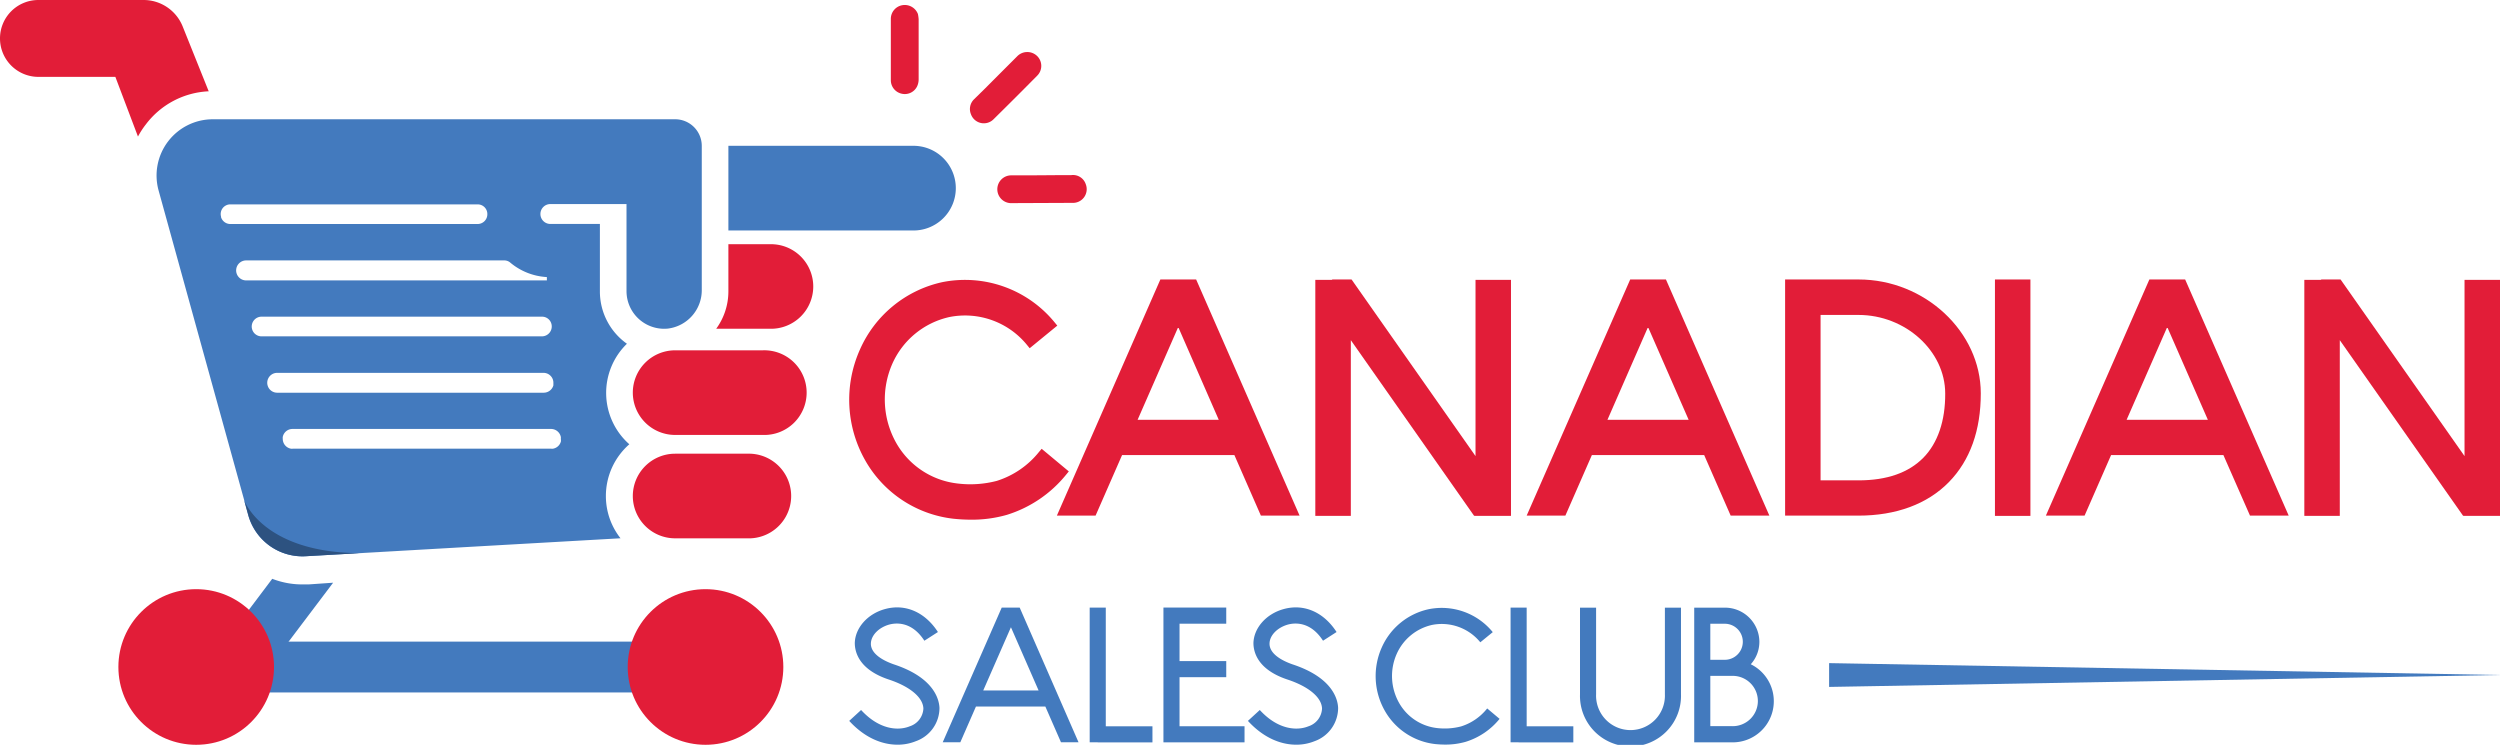 <svg xmlns="http://www.w3.org/2000/svg" viewBox="0 0 480 143.01"><defs><style>.cls-1{fill:#e21d38;}.cls-2{fill:#437abe;}.cls-3{fill:#2d5280;}</style></defs><g id="Layer_2" data-name="Layer 2"><g id="Layer_1-2" data-name="Layer 1"><path class="cls-1" d="M204.71,91.12l.5-.61L200,86.17l-.51.6a16.85,16.85,0,0,1-8.11,5.56,20.09,20.09,0,0,1-7.62.49A15.54,15.54,0,0,1,172.05,85a17,17,0,0,1-.74-15.12,15.72,15.72,0,0,1,10.94-9,15.33,15.33,0,0,1,14.95,5.37l.5.61L203,62.52l-.5-.61a22.23,22.23,0,0,0-21.66-7.72,22.56,22.56,0,0,0-15.73,12.92,23.58,23.58,0,0,0,1,21.26A22.36,22.36,0,0,0,183,99.59a32.81,32.81,0,0,0,3.42.19,24.44,24.44,0,0,0,6.87-.92A23.66,23.66,0,0,0,204.71,91.12Z"/><path class="cls-1" d="M229.66,53.66h-6.87L202.92,99h7.43l5.09-11.63H237L242.09,99h7.43ZM218.42,80.6l7.8-17.81L234,80.6Z"/><polygon class="cls-1" points="259.36 65.31 283.03 99.04 290.11 99.05 290.11 53.74 283.3 53.74 283.3 87.57 259.5 53.66 255.82 53.66 255.7 53.74 252.54 53.74 252.54 99.05 259.36 99.05 259.36 65.31"/><path class="cls-1" d="M319.86,53.66H313L293.12,99h7.43l5.09-11.63H327.2L332.29,99h7.43ZM308.63,80.6l7.79-17.81,7.8,17.81Z"/><path class="cls-1" d="M356.86,53.66H342.74V99l14.09,0c7.23,0,13.22-2.22,17.33-6.41s6.16-10,6.15-17.07C380.31,63.69,369.56,53.66,356.86,53.66ZM369.3,87.87c-2.84,2.89-7,4.36-12.47,4.36h-7.28l0-31.76h7.29c9,0,16.64,6.91,16.64,15.09C373.51,80.8,372.05,85.06,369.3,87.87Z"/><rect class="cls-1" x="383.03" y="53.66" width="6.81" height="45.39"/><path class="cls-1" d="M419.55,53.66h-6.87L392.81,99h7.43l5.09-11.63h21.56L432,99h7.43ZM408.31,80.6l7.8-17.81,7.8,17.81Z"/><polygon class="cls-1" points="473.19 53.74 473.19 87.57 449.39 53.66 445.71 53.66 445.59 53.74 442.43 53.74 442.43 99.05 449.24 99.05 449.24 65.31 472.92 99.04 480 99.05 480 53.74 473.19 53.74"/><path class="cls-2" d="M171.56,127.54c-2.81-1-4.4-2.4-4.35-4s1.55-3.07,3.51-3.62c1.22-.33,4.3-.71,6.76,3.1l2.6-1.67c-2.48-3.84-6.29-5.49-10.19-4.4-3.32.92-5.69,3.6-5.77,6.5,0,1.42.51,5,6.47,7,4.11,1.35,6.62,3.44,6.7,5.59a3.77,3.77,0,0,1-2.62,3.41c-2.28.93-5.92.6-9.34-3.13l-2.28,2.09c3.08,3.36,6.43,4.57,9.28,4.57a9.19,9.19,0,0,0,3.51-.67,6.79,6.79,0,0,0,4.54-6.38C180.31,134.27,179.33,130.08,171.56,127.54Z"/><path class="cls-2" d="M195.78,116.66h-3.45L181,142.52h3.38l3-6.86h13.33l3,6.86h3.37Zm-7,15.91,5.32-12.14,5.31,12.14Z"/><polygon class="cls-2" points="212.31 116.66 209.22 116.66 209.22 142.52 210.76 142.52 210.76 142.54 221.27 142.54 221.27 139.45 212.31 139.45 212.31 116.66"/><polygon class="cls-2" points="226.47 130.02 235.44 130.02 235.44 126.93 226.47 126.93 226.47 119.75 235.44 119.75 235.44 116.65 223.38 116.65 223.38 142.53 238.95 142.53 238.95 139.44 226.47 139.44 226.47 130.02"/><path class="cls-2" d="M248.11,127.54c-2.81-1-4.4-2.4-4.36-4s1.56-3.07,3.52-3.62c1.21-.33,4.3-.71,6.75,3.1l2.6-1.67c-2.47-3.84-6.28-5.49-10.18-4.4-3.32.92-5.69,3.6-5.78,6.5,0,1.42.51,5,6.47,7,4.12,1.35,6.63,3.44,6.7,5.59a3.76,3.76,0,0,1-2.61,3.41c-2.28.93-5.93.6-9.34-3.13l-2.28,2.09c3.08,3.36,6.43,4.57,9.27,4.57a9.28,9.28,0,0,0,3.52-.67,6.8,6.8,0,0,0,4.53-6.38C256.86,134.27,255.88,130.08,248.11,127.54Z"/><path class="cls-2" d="M280.53,139.47a12.51,12.51,0,0,1-4.68.31,9.61,9.61,0,0,1-7.24-4.85,10.48,10.48,0,0,1-.46-9.34,9.76,9.76,0,0,1,6.78-5.6,9.55,9.55,0,0,1,9.29,3.33l2.39-1.95a12.65,12.65,0,0,0-12.32-4.4,12.83,12.83,0,0,0-9,7.36,13.47,13.47,0,0,0,.59,12.13,12.76,12.76,0,0,0,9.6,6.39,18.48,18.48,0,0,0,2,.11,13.91,13.91,0,0,0,3.92-.53,13.53,13.53,0,0,0,6.52-4.41l-2.38-2A10.34,10.34,0,0,1,280.53,139.47Z"/><polygon class="cls-2" points="293.12 116.66 290.03 116.66 290.03 142.52 291.57 142.52 291.57 142.54 302.08 142.54 302.08 139.45 293.12 139.45 293.12 116.66"/><path class="cls-2" d="M319.66,133.31a6.61,6.61,0,1,1-13.21,0V116.67h-3.09v16.64a9.7,9.7,0,1,0,19.39,0V116.67h-3.09Z"/><path class="cls-2" d="M336.13,127.56a6.44,6.44,0,0,0,1.67-4.34,6.6,6.6,0,0,0-6.64-6.55h-5.87v25.86h7.17a7.9,7.9,0,0,0,3.67-15Zm-7.75-7.8h2.78a3.46,3.46,0,1,1,0,6.92h-2.78Zm4.08,19.66h-4.08v-9.65h4.08a4.83,4.83,0,1,1,0,9.65Z"/><path class="cls-1" d="M0,7.38a7.38,7.38,0,0,0,7.38,7.38H22.15l4.34,11.46A15.57,15.57,0,0,1,28,23.89a16,16,0,0,1,12.07-6.36l-5-12.46A8.09,8.09,0,0,0,27.54,0H7.38A7.37,7.37,0,0,0,0,7.38Z"/><path class="cls-2" d="M41.82,125l7.79,5.88,14.35-19-4.74.33c-.38,0-.77,0-1.14,0a15.94,15.94,0,0,1-5.81-1.08Z"/><rect class="cls-2" x="47.2" y="123.18" width="88.26" height="9.76" transform="translate(182.65 256.13) rotate(-180)"/><circle class="cls-1" cx="37.67" cy="128.06" r="14.94"/><circle class="cls-1" cx="135.46" cy="128.06" r="14.94"/><path class="cls-2" d="M129.62,22.9H40.86A10.8,10.8,0,0,0,30.45,36.57l8.84,32L46.9,96.08a.49.49,0,0,0,0,.11l.74,2.69a10.81,10.81,0,0,0,11.16,7.91l29.74-1.7h0l30.6-1.74a13.06,13.06,0,0,1-2.81-8.12,13.2,13.2,0,0,1,4.5-9.93A13.16,13.16,0,0,1,120.37,66a12.29,12.29,0,0,1-5.19-10V43h-9.51a1.91,1.91,0,0,1,0-3.82h14.62V55.91a7.23,7.23,0,0,0,7.94,7.18,7.42,7.42,0,0,0,6.51-7.5V28A5.11,5.11,0,0,0,129.62,22.9ZM42.44,41.7l0-.12a1.85,1.85,0,0,1,1.79-2.34H91.72a1.85,1.85,0,0,1,1.85,1.86v0a1.87,1.87,0,0,1-1.85,1.91H44.23A1.87,1.87,0,0,1,42.44,41.7Zm65.25,43.08a1.91,1.91,0,0,1-1.52,1.37,1.73,1.73,0,0,1-.32,0H56.2a1.84,1.84,0,0,1-.33,0,1.91,1.91,0,0,1-1.51-1.37,1.86,1.86,0,0,1-.07-.52,1.5,1.5,0,0,1,0-.37,1.9,1.9,0,0,1,1.87-1.53h49.65a1.92,1.92,0,0,1,1.87,1.53h0a1.5,1.5,0,0,1,0,.37A1.79,1.79,0,0,1,107.69,84.78Zm-1.44-11.3v.16a.28.28,0,0,1,0,.09c0,.09,0,.18,0,.26a1.93,1.93,0,0,1-1.85,1.41H53.21A1.9,1.9,0,0,1,51.38,74a1.73,1.73,0,0,1-.07-.5,1.92,1.92,0,0,1,.83-1.58,1.85,1.85,0,0,1,1.06-.33h51.15a1.89,1.89,0,0,1,1.08.33,3.23,3.23,0,0,1,.27.23,2.17,2.17,0,0,1,.24.29A1.9,1.9,0,0,1,106.25,73.48Zm-.4-11.37a.06.06,0,0,1,0,0,1.9,1.9,0,0,1-1.8,2.47H50.22a1.88,1.88,0,0,1-1.82-1.39v0a1.89,1.89,0,0,1,1.82-2.39h53.84A1.86,1.86,0,0,1,105.85,62.11ZM105,53.2v.64H47.25a1.92,1.92,0,0,1-1.84-1.41,1.77,1.77,0,0,1-.07-.5A1.92,1.92,0,0,1,47.25,50h49.6a1.73,1.73,0,0,1,1.12.42A12,12,0,0,0,105,53.2Z"/><path class="cls-1" d="M121.5,95.23a8.13,8.13,0,0,1,8.12-8.12h14.44a8.13,8.13,0,0,1,0,16.25H129.62A8.13,8.13,0,0,1,121.5,95.23Z"/><path class="cls-2" d="M175.1,28a8.13,8.13,0,1,1,0,16.25H139.85V28Z"/><path class="cls-1" d="M121.5,75.38a8.13,8.13,0,0,1,8.12-8.12h16.84a8.13,8.13,0,1,1,0,16.25H129.62A8.13,8.13,0,0,1,121.5,75.38Z"/><path class="cls-1" d="M139.85,46.89h7.89a8.12,8.12,0,1,1,0,16.23H137.51a12.18,12.18,0,0,0,2.34-7.2Z"/><path class="cls-1" d="M186.42,21.93a2.63,2.63,0,0,0,4.37.94q4.17-4.11,8.29-8.28a2.65,2.65,0,0,0,0-3.88,2.71,2.71,0,0,0-3.81.13c-2,2-4.06,4.06-6.09,6.1L187,19.08A2.62,2.62,0,0,0,186.42,21.93Z"/><path class="cls-1" d="M176.24,2.69a2.71,2.71,0,0,0-3-1.69,2.66,2.66,0,0,0-2.2,2.59c0,2.79,0,5.57,0,8.36,0,1.16,0,2.32,0,3.48A2.65,2.65,0,0,0,173.17,18a2.62,2.62,0,0,0,2.91-1.41,3.18,3.18,0,0,0,.3-1.32q0-5.79,0-11.58A7.42,7.42,0,0,0,176.24,2.69Z"/><path class="cls-1" d="M208.46,35.35a2.63,2.63,0,0,1-2.59,3.6L194.35,39a2.67,2.67,0,1,1-.07-5.33c.68,0,1.36,0,2,0,3.14,0,6.27-.05,9.41-.05A2.58,2.58,0,0,1,208.46,35.35Z"/><path class="cls-3" d="M88.58,105.09l-29.74,1.7a10.8,10.8,0,0,1-11.16-7.9l-.74-2.69c.47,1.11,4.78,10,22.33,10Z"/><polygon class="cls-2" points="351.19 127.32 480 129.6 351.19 131.89 351.19 127.32 351.19 127.32"/></g></g></svg>